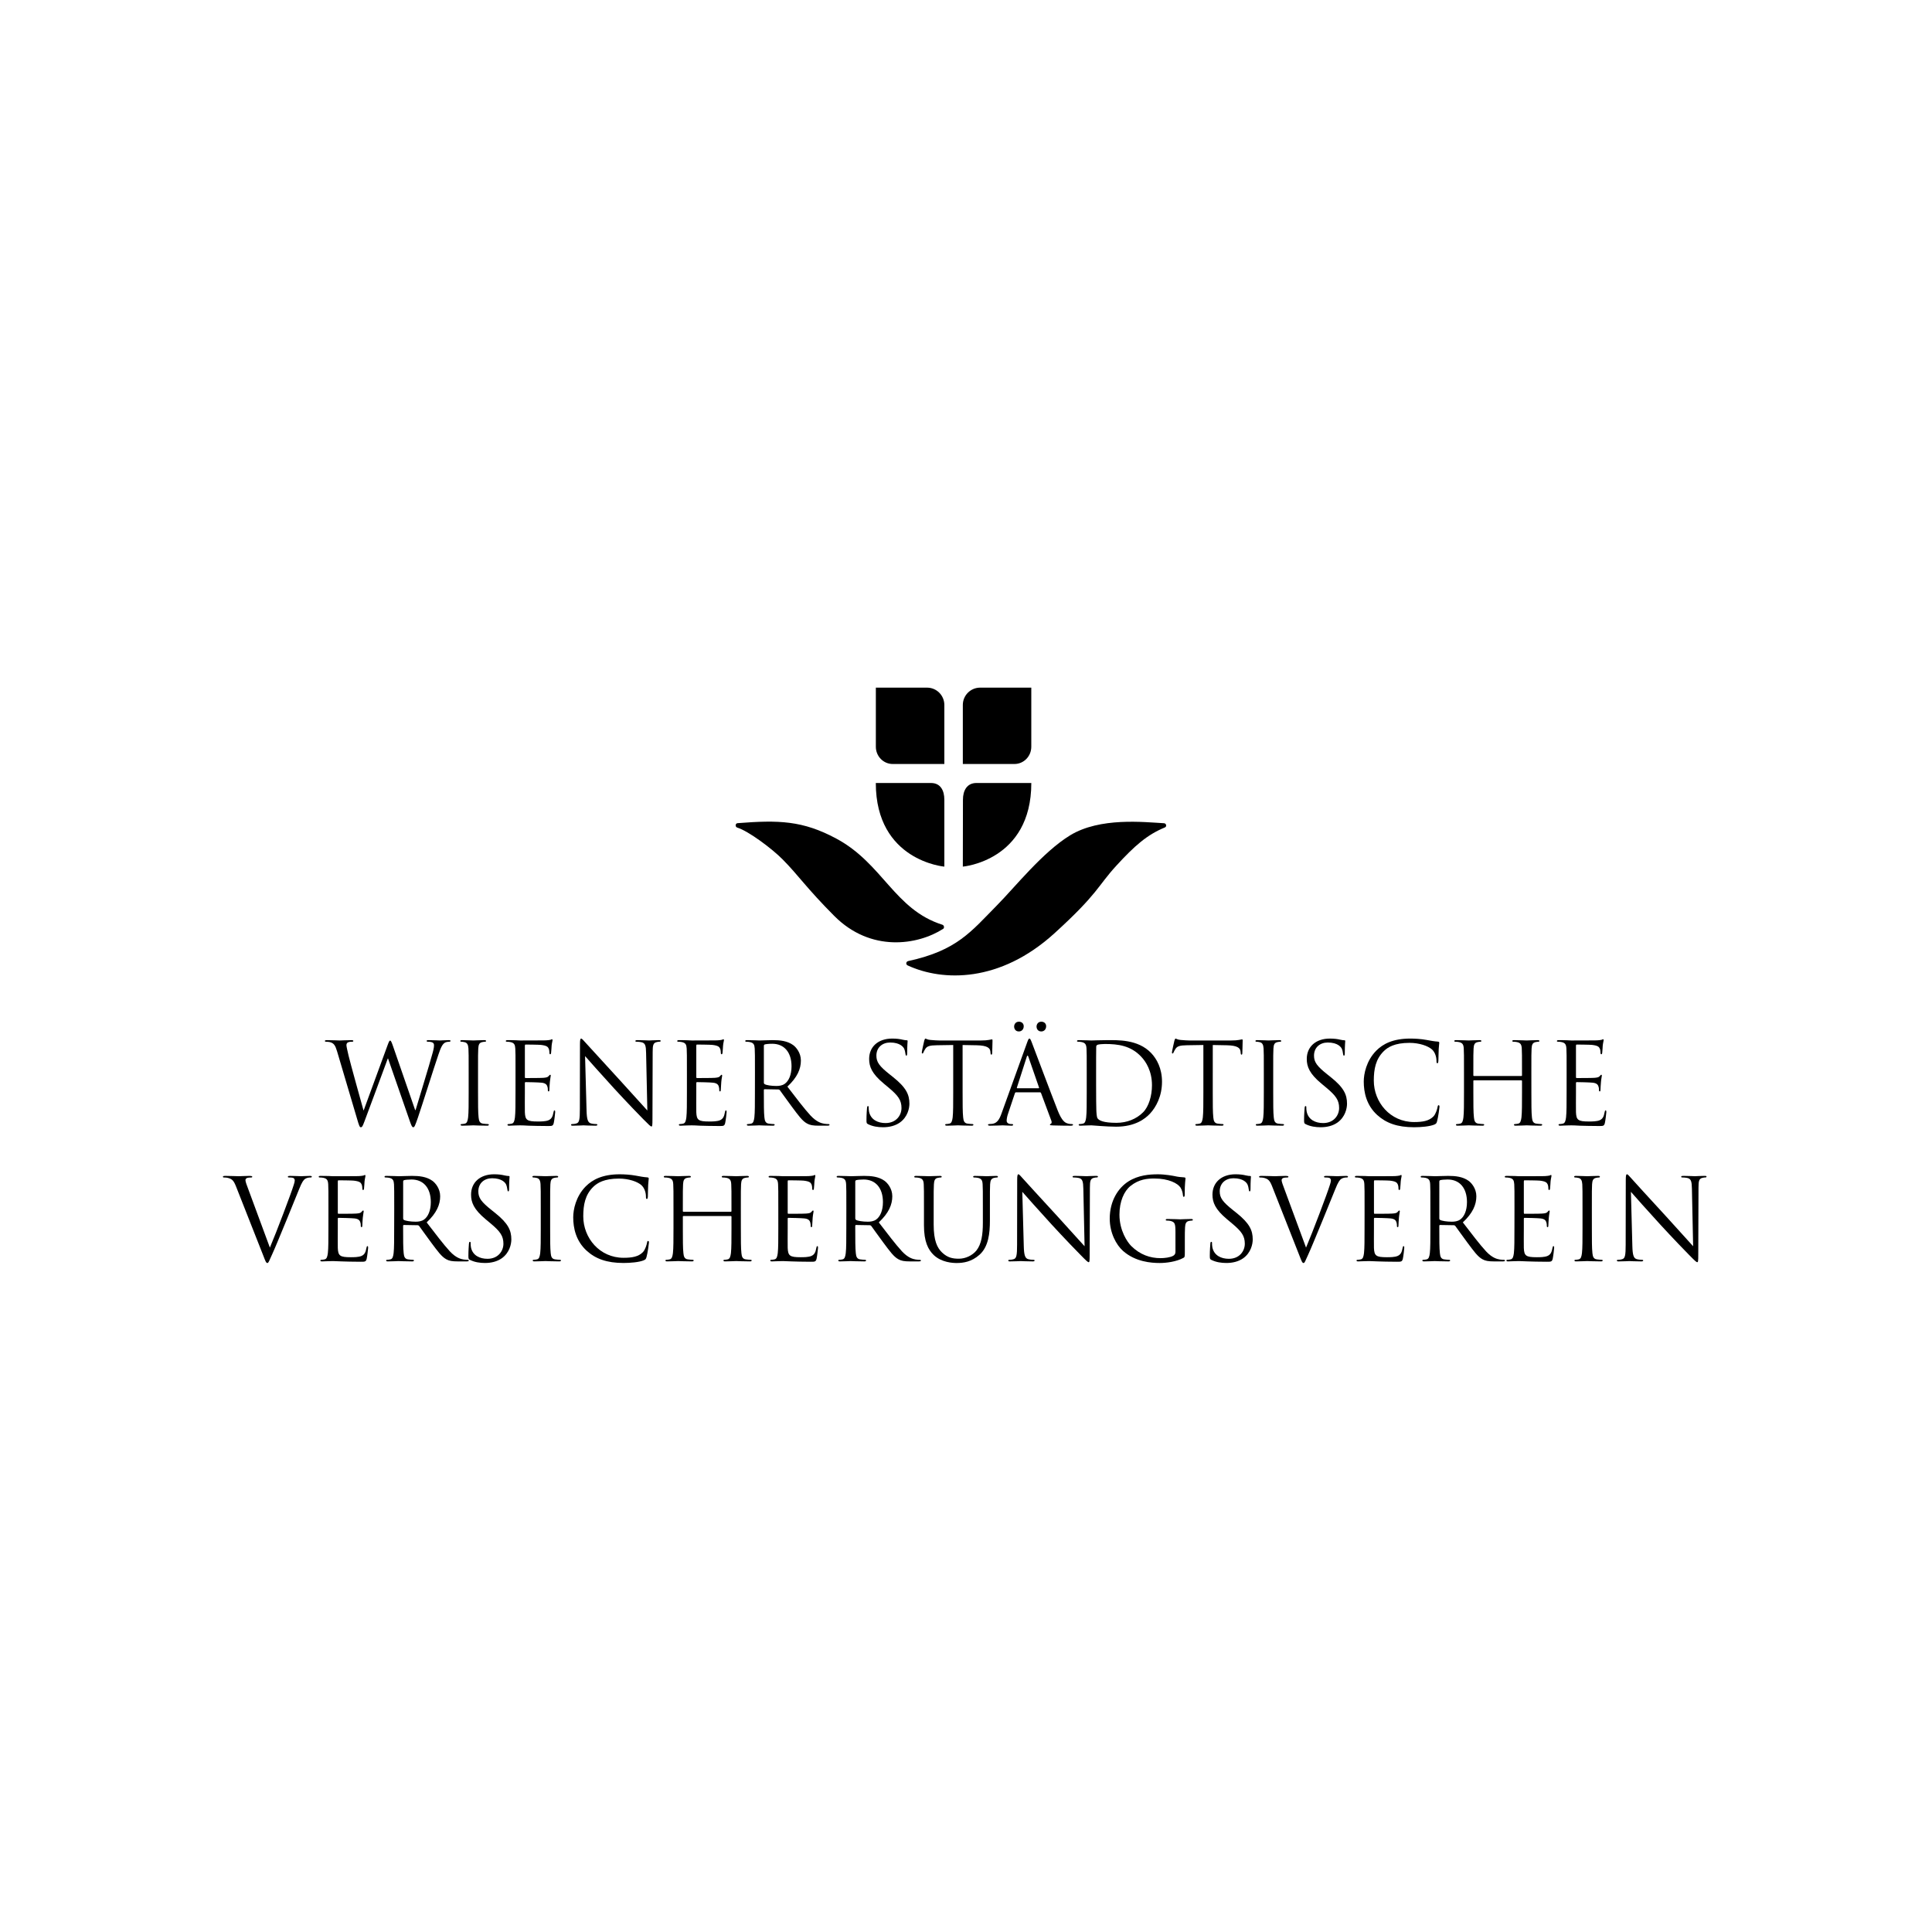 <svg height="234" viewBox="0 0 234 234" width="234" xmlns="http://www.w3.org/2000/svg"><g fill="#000" fill-rule="evenodd"><path d="m120.757 109.645c-3.16 3.2-4.844 5.475-10.763 6.759-.25.055-.335.401-.052.531 4.246 1.954 11.16 2.103 17.754-3.883 5.342-4.852 5.24-5.733 7.533-8.226 2.189-2.385 3.714-3.729 5.85-4.604.28-.113.175-.5-.095-.514-2.443-.136-7.753-.742-11.372 1.464-3.311 2.02-6.68 6.273-8.855 8.473"/><path d="m101.051 110.942c4.397 4.42 10.077 3.55 13.186 1.556.16-.102.124-.426-.098-.496-5.816-1.839-7.197-7.404-12.85-10.435-4.083-2.191-6.977-2.258-11.961-1.866-.275.021-.313.447-.037.534 1.361.419 4.202 2.541 5.505 3.86 1.925 1.943 2.839 3.416 6.254 6.848"/><path d="m114.377 85.369c-.01-1.147-.933-2.071-2.067-2.083l-6.229.001v7.158c0 1.153.914 2.088 2.038 2.088h6.258zm0 19.594v-8.101c0-1.124-.468-2.026-1.611-2.026h-6.69c0 9.436 8.302 10.128 8.302 10.128zm2.239 0s8.295-.692 8.295-10.128h-6.646c-1.141 0-1.635.903-1.635 2.026zm0-19.594c.006-1.147.934-2.071 2.066-2.083l6.226.001v7.158c0 1.153-.91 2.088-2.038 2.088h-6.254z"/><path d="m50.282 134.448h.055c.364-1.26 1.607-5.234 2.08-6.988.136-.507.148-.699.148-.877 0-.247-.148-.413-.769-.413-.068 0-.122-.041-.122-.095 0-.069.067-.096.229-.096.69 0 1.256.041 1.378.041.094 0 .676-.041 1.094-.041.122 0 .19.027.19.082 0 .068-.041.109-.123.109-.053 0-.311.014-.459.071-.404.15-.621.725-.878 1.48-.595 1.738-1.958 6.097-2.485 7.631-.352 1.014-.42 1.178-.568 1.178-.136 0-.217-.179-.406-.711l-2.648-7.619h-.027c-.487 1.314-2.337 6.328-2.823 7.608-.217.573-.284.723-.445.723-.137 0-.205-.149-.473-1.081l-2.407-8.124c-.215-.725-.392-.932-.743-1.07-.175-.069-.513-.084-.606-.084-.068 0-.123-.013-.123-.095 0-.069.081-.096.215-.096.705 0 1.445.041 1.595.041.12 0 .715-.041 1.391-.041.191 0 .243.041.243.096 0 .082-.067.095-.136.095-.108 0-.364 0-.526.084-.08.04-.174.149-.174.329 0 .177.12.658.256 1.26.202.878 1.606 5.904 1.809 6.632h.028l2.864-7.811c.203-.561.257-.631.337-.631.095 0 .176.181.338.645z"/><path d="m57.899 132.365c0 1.315 0 2.397.068 2.974.041.397.12.698.526.753.19.026.488.053.608.053.081 0 .108.045.108.085 0 .069-.067.112-.215.112-.744 0-1.596-.042-1.663-.042-.066 0-.918.042-1.322.042-.15 0-.217-.031-.217-.112 0-.04.024-.085.108-.085.123 0 .283-.027.404-.053.27-.055.34-.356.393-.753.067-.577.067-1.659.067-2.974v-2.412c0-2.137 0-2.521-.027-2.961-.027-.464-.164-.698-.459-.765-.15-.042-.325-.057-.42-.057-.053 0-.108-.027-.108-.08 0-.085.065-.112.217-.112.445 0 1.297.041 1.363.041.067 0 .919-.041 1.325-.041.15 0 .217.027.217.112 0 .053-.055.08-.109.08-.095 0-.176.014-.337.044-.365.068-.473.298-.501.778-.027.44-.027.824-.027 2.961z"/><path d="m62.439 129.953c0-2.137 0-2.521-.028-2.958-.027-.467-.136-.685-.581-.78-.109-.03-.338-.044-.46-.044-.055 0-.108-.027-.108-.08 0-.085.068-.112.215-.112.311 0 .676 0 .975.014l.551.027c.095 0 2.785 0 3.095-.014.257-.013.473-.04.581-.068.066-.013.12-.068.189-.068.039 0 .053.055.053.123 0 .098-.067.261-.108.644-.014.136-.039.739-.068.905-.011.068-.039.149-.095.149-.079 0-.106-.068-.106-.176 0-.098-.013-.33-.081-.495-.093-.219-.229-.383-.96-.465-.229-.027-1.702-.042-1.851-.042-.053 0-.08.042-.08.14v3.78c0 .095.013.138.08.138.176 0 1.838 0 2.149-.027.323-.028.515-.055.634-.193.096-.108.15-.177.204-.177.041 0 .067.026.067.109 0 .082-.067.316-.108.769-.027.273-.055.78-.055.876 0 .111 0 .261-.095.261-.067 0-.093-.055-.093-.122 0-.139 0-.276-.055-.455-.055-.19-.177-.424-.704-.478-.365-.044-1.702-.069-1.932-.069-.067 0-.094.041-.094.096v1.206c0 .465-.014 2.056 0 2.344.041.945.242 1.122 1.567 1.122.351 0 .946 0 1.295-.149.354-.152.513-.428.61-.987.025-.152.053-.207.12-.207.081 0 .081.111.081.207 0 .109-.108 1.041-.176 1.328-.094.357-.202.357-.728.357-1.015 0-1.758-.028-2.285-.039-.526-.031-.852-.042-1.053-.042-.027 0-.256 0-.54.012-.269 0-.579.031-.783.031-.148 0-.215-.031-.215-.112 0-.04.027-.085.106-.085.123 0 .286-.027.407-.053.271-.055.337-.356.392-.753.068-.577.068-1.659.068-2.974z"/><path d="m71.042 134.476c.027 1.122.162 1.479.527 1.589.256.068.554.081.674.081.068 0 .108.03.108.084 0 .082-.08.112-.243.112-.769 0-1.308-.042-1.431-.042-.122 0-.69.042-1.297.042-.136 0-.215-.015-.215-.112 0-.054.041-.084.108-.084.108 0 .35-.013.555-.081.337-.095.404-.491.404-1.74l.013-7.852c0-.536.041-.684.148-.684.109 0 .338.302.472.437.204.235 2.217 2.438 4.297 4.699 1.339 1.453 2.812 3.126 3.244 3.576l-.151-6.96c-.013-.89-.106-1.192-.526-1.3-.243-.057-.553-.072-.662-.072-.094 0-.108-.04-.108-.094 0-.084.108-.096.271-.096.606 0 1.255.041 1.403.041s.595-.041 1.15-.041c.148 0 .242.013.242.096 0 .054-.053.094-.148.094-.067 0-.162 0-.325.044-.446.095-.501.397-.501 1.218l-.025 8.032c0 .904-.028.972-.122.972-.108 0-.271-.152-.986-.877-.15-.138-2.095-2.152-3.526-3.714-1.568-1.711-3.094-3.439-3.528-3.932z"/><path d="m83.198 129.953c0-2.137 0-2.521-.027-2.958-.027-.467-.136-.685-.581-.78-.108-.03-.338-.044-.459-.044-.055 0-.109-.027-.109-.08 0-.085.068-.112.215-.112.312 0 .674 0 .974.014l.554.027c.094 0 2.784 0 3.094-.014.256-.013.474-.04.581-.068.067-.013.122-.068.189-.068.041 0 .053.055.053.123 0 .098-.068.261-.106.644-.014.136-.041.739-.068.905-.013.068-.041.149-.095.149-.079 0-.108-.068-.108-.176 0-.098-.014-.33-.081-.495-.094-.219-.229-.383-.958-.465-.229-.027-1.702-.042-1.852-.042-.053 0-.08.042-.08.14v3.78c0 .095.014.138.08.138.177 0 1.838 0 2.149-.027.325-.028.515-.055.635-.193.094-.108.147-.177.202-.177.042 0 .068.026.068.109 0 .082-.068.316-.108.769-.025.273-.055.78-.055.876 0 .111 0 .261-.094.261-.068 0-.095-.055-.095-.122 0-.139 0-.276-.053-.455-.055-.19-.176-.424-.705-.478-.363-.044-1.701-.069-1.931-.069-.067 0-.094.041-.094.096v1.206c0 .465-.014 2.056 0 2.344.041.945.243 1.122 1.567 1.122.351 0 .946 0 1.297-.149.352-.152.513-.428.608-.987.025-.152.053-.207.12-.207.082 0 .082.111.082.207 0 .109-.109 1.041-.177 1.328-.093.357-.202.357-.73.357-1.012 0-1.754-.028-2.282-.039-.527-.031-.852-.042-1.053-.042-.027 0-.257 0-.541.012-.269 0-.581.031-.783.031-.148 0-.217-.031-.217-.112 0-.04.028-.085.109-.085.122 0 .284-.027.406-.053.271-.055.338-.356.392-.753.067-.577.067-1.659.067-2.974z"/><path d="m92.518 131.145c0 .071.027.125.095.165.202.126.825.221 1.417.221.325 0 .704-.04 1.014-.261.473-.329.825-1.07.825-2.111 0-1.714-.894-2.74-2.337-2.74-.407 0-.772.042-.905.082-.068.027-.109.082-.109.165zm-1.08-1.192c0-2.137 0-2.521-.028-2.96-.028-.465-.133-.684-.581-.779-.108-.028-.337-.044-.459-.044-.053 0-.108-.027-.108-.08 0-.085.066-.112.217-.112.606 0 1.458.042 1.526.042.148 0 1.174-.042 1.593-.042.852 0 1.757.082 2.473.604.337.247.93.917.93 1.863 0 1.013-.417 2.029-1.634 3.164 1.107 1.441 2.028 2.66 2.809 3.509.731.78 1.312.931 1.65.986.256.041.445.041.526.041.067 0 .12.044.12.084 0 .082-.08.112-.325.112h-.958c-.757 0-1.094-.073-1.445-.264-.581-.314-1.052-.987-1.823-2.013-.568-.753-1.203-1.67-1.473-2.028-.056-.057-.096-.082-.176-.082l-1.662-.028c-.068 0-.095.041-.095.111v.328c0 1.317 0 2.397.068 2.975.041.396.122.698.527.753.188.024.485.053.608.053.08 0 .106.044.106.084 0 .069-.068.112-.215.112-.744 0-1.595-.042-1.662-.042-.014 0-.866.042-1.27.042-.147 0-.217-.03-.217-.112 0-.04.028-.084.109-.084.122 0 .283-.028.406-.053.27-.055.337-.357.392-.753.067-.579.067-1.659.067-2.975z"/><path d="m105.148 136.162c-.189-.096-.203-.152-.203-.522 0-.684.053-1.232.068-1.452.013-.149.039-.22.106-.22.081 0 .095.042.095.15 0 .123 0 .314.041.507.203 1.014 1.094 1.398 1.999 1.398 1.297 0 1.933-.945 1.933-1.822 0-.946-.393-1.495-1.554-2.467l-.608-.507c-1.431-1.192-1.756-2.042-1.756-2.971 0-1.467 1.08-2.466 2.795-2.466.527 0 .919.053 1.257.135.256.054.365.068.472.068.109 0 .136.027.136.098 0 .067-.053.519-.053 1.452 0 .219-.028.314-.096.314-.079 0-.093-.068-.106-.179-.013-.163-.095-.534-.175-.685-.082-.15-.447-.725-1.69-.725-.933 0-1.662.59-1.662 1.589 0 .782.351 1.275 1.648 2.301l.379.302c1.593 1.274 1.972 2.125 1.972 3.221 0 .562-.217 1.603-1.148 2.274-.581.411-1.311.575-2.04.575-.635 0-1.256-.095-1.81-.368"/><path d="m116.589 132.365c0 1.315 0 2.397.068 2.974.039.397.122.698.526.753.189.026.487.053.608.053.08 0 .106.045.106.085 0 .069-.067.112-.215.112-.744 0-1.595-.042-1.661-.042-.068 0-.919.042-1.325.042-.148 0-.217-.031-.217-.112 0-.04.027-.085.109-.085.122 0 .283-.027.404-.053.27-.055.338-.356.393-.753.066-.577.066-1.659.066-2.974v-5.797l-1.999.031c-.837.012-1.162.108-1.378.435-.147.235-.188.33-.229.428-.039.107-.081.136-.134.136-.041 0-.067-.042-.067-.123 0-.138.27-1.317.297-1.428.027-.08.08-.256.134-.256.095 0 .231.135.596.163.392.04.905.067 1.066.067h5.068c.432 0 .74-.027.96-.067.2-.028.323-.069.379-.069.066 0 .066.082.066.162 0 .415-.042 1.36-.042 1.509 0 .123-.042.179-.095.179-.068 0-.093-.042-.108-.234l-.013-.148c-.039-.414-.364-.728-1.661-.753l-1.704-.031z"/><path d="m125.544 124.336c0-.246.162-.59.582-.59.325 0 .581.207.581.548 0 .357-.229.633-.593.633-.407 0-.569-.329-.569-.59zm.245 7.469c.067 0 .067-.041.052-.098l-1.282-3.7c-.067-.206-.136-.206-.203 0l-1.186 3.7c-.029.069 0 .098.038.098zm-2.959-7.469c0-.246.16-.59.579-.59.323 0 .582.207.582.548 0 .357-.229.633-.593.633-.408 0-.568-.329-.568-.59zm1.553 1.986c.161-.453.215-.532.295-.532.082 0 .138.068.299.492.202.519 2.325 6.179 3.147 8.261.487 1.221.878 1.44 1.162 1.522.2.068.404.081.54.081.081 0 .136.015.136.084 0 .081-.12.112-.271.112-.204 0-1.189 0-2.119-.031-.259-.012-.406-.012-.406-.095 0-.054.038-.082.095-.098.08-.024.161-.149.08-.369l-1.257-3.37c-.028-.055-.055-.081-.122-.081h-2.904c-.068 0-.109.041-.133.108l-.813 2.426c-.122.343-.188.671-.188.917 0 .274.281.397.512.397h.133c.096 0 .138.03.138.084 0 .081-.081.112-.203.112-.323 0-.905-.042-1.055-.042-.148 0-.892.042-1.525.042-.179 0-.257-.031-.257-.112 0-.054.052-.084.12-.084.095 0 .285-.013.393-.028.621-.08.892-.603 1.133-1.286z"/><path d="m132.758 131.435c0 1.452.013 2.713.027 2.974.011.341.039.888.147 1.04.176.261.704.546 2.297.546 1.257 0 2.419-.464 3.216-1.272.701-.699 1.08-2.017 1.08-3.276 0-1.74-.744-2.866-1.297-3.453-1.269-1.356-2.81-1.548-4.419-1.548-.269 0-.768.041-.877.096-.122.055-.161.122-.161.271-.013.468-.013 1.864-.013 2.921zm-1.136-1.481c0-2.137 0-2.521-.027-2.961-.027-.464-.137-.683-.583-.779-.106-.028-.338-.044-.458-.044-.055 0-.108-.026-.108-.078 0-.086.067-.112.215-.112.61 0 1.46.041 1.526.041.165 0 1.013-.041 1.824-.041 1.339 0 3.81-.122 5.418 1.563.673.712 1.311 1.848 1.311 3.478 0 1.727-.705 3.059-1.46 3.866-.579.616-1.796 1.575-4.094 1.575-.578 0-1.294-.04-1.875-.081-.593-.04-1.055-.082-1.123-.082-.027 0-.255 0-.539.015-.271 0-.583.027-.783.027-.151 0-.218-.027-.218-.112 0-.04.025-.084.112-.084.119 0 .281-.027.402-.053.27-.055.341-.356.393-.753.067-.577.067-1.659.067-2.974z"/><path d="m146.887 132.365c0 1.315 0 2.397.068 2.974.039.397.12.698.527.753.188.026.485.053.606.053.081 0 .106.045.106.085 0 .069-.066.112-.215.112-.743 0-1.592-.042-1.658-.042-.072 0-.922.042-1.327.042-.148 0-.215-.031-.215-.112 0-.04.027-.085.108-.085.123 0 .284-.027.407-.053.27-.055.336-.356.39-.753.066-.577.066-1.659.066-2.974v-5.797l-1.998.031c-.838.012-1.162.108-1.378.435-.148.235-.189.33-.229.428-.042.107-.082.136-.134.136-.042 0-.068-.042-.068-.123 0-.138.27-1.317.298-1.428.027-.08.08-.256.134-.256.095 0 .231.135.595.163.394.04.906.067 1.067.067h5.067c.432 0 .74-.027.96-.067.203-.028.325-.069.379-.069.066 0 .066.082.066.162 0 .415-.042 1.36-.042 1.509 0 .123-.039.179-.091.179-.071 0-.096-.042-.109-.234l-.013-.148c-.044-.414-.368-.728-1.663-.753l-1.702-.031z"/><path d="m154.209 132.365c0 1.315 0 2.397.067 2.974.041.397.12.698.526.753.188.026.488.053.607.053.082 0 .109.045.109.085 0 .069-.068.112-.217.112-.744 0-1.595-.042-1.662-.042s-.919.042-1.323.042c-.15 0-.217-.031-.217-.112 0-.04.028-.085.109-.085.12 0 .283-.027.407-.053.269-.055.336-.356.39-.753.067-.577.067-1.659.067-2.974v-2.412c0-2.137 0-2.521-.028-2.961-.027-.464-.161-.698-.458-.765-.151-.042-.326-.057-.421-.057-.052 0-.106-.027-.106-.08 0-.085.067-.112.217-.112.444 0 1.295.041 1.363.041s.918-.041 1.323-.041c.15 0 .217.027.217.112 0 .053-.052.08-.106.08-.095 0-.176.014-.338.044-.365.068-.473.298-.499.778-.027.44-.027.824-.027 2.961z"/><path d="m158.15 136.162c-.188-.096-.203-.152-.203-.522 0-.684.056-1.232.07-1.452.011-.149.039-.22.106-.22.082 0 .095.042.095.15 0 .123 0 .314.041.507.204 1.014 1.096 1.398 1.998 1.398 1.298 0 1.934-.945 1.934-1.822 0-.946-.392-1.495-1.555-2.467l-.61-.507c-1.427-1.192-1.753-2.042-1.753-2.971 0-1.467 1.083-2.466 2.796-2.466.527 0 .918.053 1.257.135.257.054.365.068.47.068.109 0 .136.027.136.098 0 .067-.053.519-.053 1.452 0 .219-.028.314-.095.314-.08 0-.093-.068-.109-.179-.011-.163-.091-.534-.172-.685-.084-.15-.449-.725-1.691-.725-.932 0-1.662.59-1.662 1.589 0 .782.352 1.275 1.647 2.301l.379.302c1.595 1.274 1.972 2.125 1.972 3.221 0 .562-.215 1.603-1.148 2.274-.581.411-1.309.575-2.038.575-.633 0-1.256-.095-1.811-.368"/><path d="m166.809 135.051c-1.311-1.192-1.634-2.753-1.634-4.055 0-.919.311-2.521 1.511-3.739.813-.825 2.043-1.467 4.12-1.467.543 0 1.301.04 1.961.163.512.093.946.177 1.377.204.151.013.176.069.176.152 0 .108-.039.276-.067.769-.024.449-.024 1.205-.039 1.409-.013.204-.039.288-.124.288-.094 0-.106-.096-.106-.288 0-.535-.215-1.095-.564-1.396-.475-.413-1.515-.782-2.706-.782-1.795 0-2.633.532-3.107 1-.985.959-1.214 2.177-1.214 3.576 0 2.616 1.985 5.014 4.879 5.014 1.009 0 1.809-.123 2.349-.684.285-.3.458-.905.498-1.152.027-.149.057-.204.136-.204.067 0 .094.096.094.204 0 .098-.161 1.288-.297 1.756-.08.258-.106.285-.349.396-.543.22-1.571.314-2.431.314-2.031 0-3.393-.507-4.461-1.479"/><path d="m185.478 132.365c0 1.315 0 2.397.067 2.974.042.397.12.698.527.753.188.026.485.053.606.053.085 0 .109.045.109.085 0 .069-.067.112-.215.112-.745 0-1.595-.042-1.663-.042-.067 0-.916.042-1.32.042-.153 0-.221-.031-.221-.112 0-.04.027-.085.112-.085.122 0 .281-.027.403-.053.27-.055.337-.356.394-.753.066-.577.066-1.659.066-2.974v-1.439c0-.054-.042-.082-.084-.082h-5.725c-.042 0-.084.013-.084.082v1.439c0 1.315 0 2.397.07 2.974.042.397.118.698.527.753.188.026.485.053.606.053.082 0 .109.045.109.085 0 .069-.068.112-.215.112-.745 0-1.596-.042-1.661-.042-.07 0-.922.042-1.325.042-.148 0-.218-.031-.218-.112 0-.04.029-.085.109-.085.122 0 .283-.027.403-.053.273-.055.34-.356.394-.753.067-.577.067-1.659.067-2.974v-2.412c0-2.137 0-2.521-.028-2.961-.027-.464-.133-.683-.582-.778-.106-.03-.335-.044-.458-.044-.052 0-.106-.027-.106-.08 0-.085.065-.112.213-.112.608 0 1.46.041 1.53.041.065 0 .915-.041 1.322-.041.151 0 .213.027.213.112 0 .053-.049.08-.106.08-.095 0-.174.014-.335.044-.364.068-.475.298-.502.778-.028.44-.028.824-.028 2.961v.289c0 .067.042.08.084.08h5.725c.042 0 .084-.013.084-.08v-.289c0-2.137 0-2.521-.027-2.961-.029-.464-.136-.683-.582-.778-.106-.03-.34-.044-.46-.044-.052 0-.106-.027-.106-.08 0-.085.066-.112.215-.112.608 0 1.458.041 1.525.041.068 0 .918-.041 1.325-.041.148 0 .218.027.218.112 0 .053-.055.08-.109.08-.095 0-.176.014-.337.044-.366.068-.473.298-.501.778-.027.44-.027.824-.027 2.961z"/><path d="m189.746 129.953c0-2.137 0-2.521-.027-2.958-.028-.467-.137-.685-.582-.78-.109-.03-.337-.044-.461-.044-.055 0-.106-.027-.106-.08 0-.085.067-.112.213-.112.314 0 .678 0 .976.014l.551.027c.095 0 2.786 0 3.095-.014.26-.013.473-.04.582-.068.066-.013.12-.068.188-.068.042 0 .055.055.055.123 0 .098-.067.261-.109.644-.013.136-.039.739-.067.905-.011.068-.042.149-.096.149-.079 0-.106-.068-.106-.176 0-.098-.011-.33-.079-.495-.096-.219-.231-.383-.958-.465-.231-.027-1.706-.042-1.852-.042-.057 0-.084.042-.084.14v3.78c0 .095.014.138.084.138.174 0 1.834 0 2.146-.027.325-.028.513-.055.636-.193.095-.108.147-.177.202-.177.042 0 .066.026.066.109 0 .082-.066.316-.106.769-.027.273-.055.78-.055.876 0 .111 0 .261-.094.261-.067 0-.091-.055-.091-.122 0-.139 0-.276-.057-.455-.055-.19-.176-.424-.704-.478-.364-.044-1.704-.069-1.931-.069-.07 0-.096.041-.096.096v1.206c0 .465-.013 2.056 0 2.344.042.945.245 1.122 1.569 1.122.349 0 .946 0 1.297-.149.352-.152.513-.428.607-.987.027-.152.052-.207.119-.207.086 0 .086.111.086.207 0 .109-.112 1.041-.179 1.328-.094.357-.203.357-.73.357-1.013 0-1.756-.028-2.283-.039-.525-.031-.852-.042-1.055-.042-.027 0-.255 0-.539.012-.27 0-.579.031-.783.031-.151 0-.218-.031-.218-.112 0-.04.03-.085.109-.085.124 0 .285-.027.404-.053.275-.055.341-.356.395-.753.067-.577.067-1.659.067-2.974z"/><path d="m32.688 151.108c.783-1.837 2.594-6.618 2.891-7.605.067-.206.12-.397.12-.519 0-.111-.041-.247-.175-.316-.162-.054-.365-.054-.513-.054-.08 0-.147-.014-.147-.085 0-.081.079-.108.295-.108.54 0 1.162.04 1.325.04.082 0 .663-.04 1.055-.04.147 0 .228.027.228.095 0 .071-.055.098-.161.098-.094 0-.393 0-.649.165-.176.121-.379.355-.744 1.287-.147.383-.824 2.03-1.512 3.714-.824 1.999-1.432 3.478-1.743 4.152-.378.82-.432 1.04-.567 1.04-.162 0-.231-.192-.485-.851l-3.311-8.398c-.298-.768-.499-.917-.974-1.054-.202-.054-.432-.054-.512-.054-.082 0-.109-.042-.109-.098 0-.084.134-.095.351-.095.648 0 1.418.04 1.581.04.136 0 .744-.04 1.256-.04.245 0 .365.027.365.095 0 .071-.041.098-.134.098-.148 0-.393.013-.513.067-.15.069-.176.179-.176.274 0 .179.164.604.365 1.139z"/><path d="m39.78 146.395c0-2.138 0-2.523-.028-2.961-.028-.467-.136-.684-.581-.779-.109-.028-.34-.041-.46-.041-.053 0-.108-.027-.108-.085 0-.081.067-.108.215-.108.311 0 .676 0 .975.012l.551.028c.095 0 2.784 0 3.095-.013.257-.015.473-.042.581-.068.067-.013.12-.069.189-.069.039 0 .053.057.053.122 0 .096-.067.262-.108.647-.014.135-.041.738-.067.901-.013.071-.041.153-.096.153-.079 0-.106-.068-.106-.179 0-.096-.014-.328-.082-.492-.093-.22-.228-.383-.957-.467-.231-.028-1.702-.041-1.852-.041-.053 0-.08.041-.08.138v3.781c0 .096.013.136.08.136.176 0 1.837 0 2.149-.026.325-.027.515-.054.634-.19.095-.111.15-.18.204-.18.041 0 .067.027.067.111 0 .081-.067.315-.108.765-.027.275-.055.783-.055.878 0 .108 0 .26-.095.26-.067 0-.093-.054-.093-.121 0-.139 0-.276-.055-.453-.055-.193-.176-.426-.704-.48-.365-.04-1.702-.071-1.932-.071-.067 0-.094.044-.094.096v1.205c0 .467-.014 2.057 0 2.344.041.946.242 1.124 1.567 1.124.35 0 .946 0 1.295-.152.352-.148.515-.423.61-.984.027-.153.055-.207.12-.207.081 0 .081.109.081.207 0 .108-.109 1.039-.175 1.328-.094.357-.203.357-.73.357-1.014 0-1.756-.027-2.283-.042-.527-.028-.853-.04-1.055-.04-.027 0-.256 0-.539.012-.269 0-.581.028-.785.028-.15 0-.217-.028-.217-.109 0-.041.027-.082.109-.082.122 0 .284-.027.406-.055.27-.055.337-.357.392-.753.068-.575.068-1.659.068-2.975z"/><path d="m48.829 147.586c0 .069.027.125.094.166.204.121.825.217 1.42.217.323 0 .702-.04 1.014-.258.472-.33.823-1.07.823-2.111 0-1.714-.891-2.741-2.336-2.741-.407 0-.772.04-.906.082-.067.026-.108.082-.108.166zm-1.081-1.192c0-2.138 0-2.523-.027-2.96-.028-.468-.134-.685-.581-.78-.108-.027-.338-.041-.458-.041-.055 0-.109-.027-.109-.085 0-.081.066-.108.215-.108.608 0 1.459.041 1.527.041.147 0 1.174-.041 1.592-.041.852 0 1.757.084 2.473.603.338.247.933.918.933 1.862 0 1.014-.421 2.03-1.635 3.168 1.108 1.436 2.027 2.658 2.81 3.509.729.78 1.311.928 1.648.984.256.044.445.044.527.044.066 0 .12.04.12.081 0 .082-.08.109-.325.109h-.958c-.757 0-1.095-.068-1.445-.261-.581-.314-1.055-.987-1.824-2.013-.568-.753-1.203-1.673-1.473-2.03-.056-.051-.095-.08-.176-.08l-1.662-.028c-.067 0-.094.042-.094.108v.329c0 1.318 0 2.4.068 2.976.039.395.12.698.527.753.189.027.484.055.606.055.082 0 .109.04.109.081 0 .069-.068.109-.217.109-.743 0-1.593-.04-1.662-.04-.013 0-.863.04-1.269.04-.148 0-.217-.027-.217-.109 0-.041.027-.081.109-.081.122 0 .283-.028.403-.055.273-.055.34-.359.393-.753.067-.576.067-1.659.067-2.976z"/><path d="m56.934 152.603c-.189-.096-.203-.15-.203-.521 0-.685.055-1.233.067-1.454.013-.15.041-.219.109-.219.081 0 .094.041.094.15 0 .123 0 .314.039.51.204 1.012 1.095 1.395 2 1.395 1.298 0 1.933-.949 1.933-1.823 0-.946-.393-1.495-1.554-2.466l-.608-.507c-1.431-1.194-1.757-2.042-1.757-2.975 0-1.467 1.081-2.466 2.798-2.466.527 0 .918.055 1.256.139.257.054.365.066.473.066.109 0 .136.028.136.096 0 .071-.055.522-.055 1.452 0 .221-.028.316-.095.316-.081 0-.094-.068-.108-.177-.013-.166-.094-.534-.176-.685-.08-.149-.445-.726-1.687-.726-.934 0-1.662.59-1.662 1.589 0 .783.35 1.275 1.648 2.303l.379.302c1.593 1.274 1.971 2.124 1.971 3.219 0 .562-.215 1.603-1.15 2.274-.579.411-1.308.576-2.037.576-.636 0-1.257-.096-1.811-.369"/><path d="m66.633 148.804c0 1.317 0 2.4.067 2.975.039.396.122.698.527.753.188.028.487.055.607.055.081 0 .108.041.108.082 0 .069-.067.109-.217.109-.743 0-1.593-.04-1.661-.04-.068 0-.919.04-1.323.04-.148 0-.218-.028-.218-.109 0-.041.028-.082.109-.082.122 0 .284-.027.406-.055.27-.055.338-.357.392-.753.067-.575.067-1.659.067-2.975v-2.409c0-2.138 0-2.523-.028-2.961-.025-.467-.161-.697-.459-.766-.147-.041-.325-.054-.417-.054-.055 0-.109-.027-.109-.085 0-.081.067-.108.217-.108.445 0 1.295.04 1.364.04.067 0 .918-.04 1.323-.04.15 0 .218.027.218.108 0 .058-.055.085-.109.085-.096 0-.176.013-.338.041-.365.069-.473.3-.499.779-.027.438-.027.823-.027 2.961z"/><path d="m71.062 151.491c-1.311-1.191-1.635-2.755-1.635-4.055 0-.919.311-2.523 1.514-3.741.811-.822 2.041-1.467 4.12-1.467.541 0 1.298.042 1.958.166.513.095.948.179 1.379.206.148.014.176.068.176.15 0 .109-.041.274-.068.769-.027.45-.027 1.203-.038 1.41-.016.206-.042.287-.123.287-.096 0-.109-.095-.109-.287 0-.535-.217-1.099-.567-1.398-.473-.413-1.512-.782-2.703-.782-1.796 0-2.634.535-3.108 1-.985.959-1.214 2.179-1.214 3.576 0 2.618 1.985 5.017 4.876 5.017 1.013 0 1.81-.125 2.35-.687.285-.301.459-.905.501-1.152.027-.15.055-.203.134-.203.068 0 .095.093.095.203 0 .098-.161 1.288-.297 1.756-.082.258-.109.285-.351.395-.54.22-1.568.316-2.433.316-2.026 0-3.391-.507-4.458-1.48"/><path d="m89.732 148.804c0 1.317 0 2.4.067 2.975.039.396.12.698.525.753.191.028.488.055.61.055.081 0 .106.041.106.082 0 .069-.066.109-.215.109-.744 0-1.593-.04-1.661-.04-.07 0-.919.04-1.326.04-.147 0-.215-.028-.215-.109 0-.041.027-.082.11-.082.119 0 .283-.027.403-.055.27-.055.338-.357.393-.753.067-.575.067-1.659.067-2.975v-1.439c0-.053-.041-.081-.081-.081h-5.728c-.041 0-.081.013-.081.081v1.439c0 1.317 0 2.4.068 2.975.039.396.122.698.526.753.189.028.487.055.607.055.081 0 .109.041.109.082 0 .069-.067.109-.217.109-.743 0-1.593-.04-1.661-.04s-.919.04-1.325.04c-.147 0-.215-.028-.215-.109 0-.041.027-.082.108-.082.123 0 .284-.027.406-.055.27-.055.337-.357.392-.753.068-.575.068-1.659.068-2.975v-2.409c0-2.138 0-2.523-.028-2.961-.027-.467-.134-.684-.582-.779-.108-.028-.337-.041-.459-.041-.055 0-.106-.027-.106-.085 0-.081.066-.108.215-.108.607 0 1.459.04 1.526.04s.918-.04 1.323-.04c.15 0 .217.027.217.108 0 .058-.053.085-.108.085-.096 0-.176.013-.338.041-.365.069-.473.3-.499.779-.028.438-.028.823-.028 2.961v.288c0 .067.041.082.081.082h5.728c.041 0 .081-.015.081-.082v-.288c0-2.138 0-2.523-.027-2.961-.025-.467-.136-.684-.582-.779-.108-.028-.338-.041-.459-.041-.055 0-.108-.027-.108-.085 0-.081.067-.108.217-.108.607 0 1.456.04 1.526.04.067 0 .916-.04 1.325-.04.147 0 .215.027.215.108 0 .058-.055.085-.109.085-.094 0-.175.013-.337.041-.365.069-.473.3-.499.779-.027.438-.027.823-.027 2.961z"/><path d="m94.267 146.395c0-2.138 0-2.523-.027-2.961-.025-.467-.136-.684-.581-.779-.108-.028-.338-.041-.46-.041-.053 0-.108-.027-.108-.085 0-.081.068-.108.215-.108.312 0 .677 0 .974.012l.554.028c.095 0 2.784 0 3.094-.013.256-.015.473-.042.581-.068.067-.013.122-.069.189-.069.041 0 .055.057.055.122 0 .096-.068.262-.108.647-.014.135-.041.738-.068.901-.013.071-.041.153-.096.153-.079 0-.106-.068-.106-.179 0-.096-.014-.328-.081-.492-.094-.22-.229-.383-.958-.467-.231-.028-1.702-.041-1.852-.041-.053 0-.08.041-.08.138v3.781c0 .096.014.136.08.136.177 0 1.838 0 2.149-.026.323-.027.515-.054.635-.19.094-.111.148-.18.202-.18.042 0 .068.027.068.111 0 .081-.068.315-.109.765-.025.275-.053.783-.053.878 0 .108 0 .26-.094.26-.068 0-.095-.054-.095-.121 0-.139 0-.276-.053-.453-.055-.193-.177-.426-.704-.48-.364-.04-1.702-.071-1.932-.071-.067 0-.094.044-.094.096v1.205c0 .467-.013 2.057 0 2.344.042.946.243 1.124 1.565 1.124.352 0 .947 0 1.298-.152.352-.148.513-.423.608-.984.027-.153.053-.207.12-.207.082 0 .082.109.082.207 0 .108-.11 1.039-.176 1.328-.095.357-.203.357-.729.357-1.014 0-1.757-.027-2.284-.042-.527-.028-.852-.04-1.053-.04-.027 0-.256 0-.541.012-.269 0-.581.028-.785.028-.147 0-.215-.028-.215-.109 0-.041.028-.082.109-.082.122 0 .284-.027.406-.055.271-.055.338-.357.392-.753.067-.575.067-1.659.067-2.975z"/><path d="m103.589 147.586c0 .069.027.125.093.166.203.121.826.217 1.42.217.325 0 .704-.04 1.013-.258.473-.33.825-1.07.825-2.111 0-1.714-.892-2.741-2.339-2.741-.404 0-.768.04-.904.082-.068.026-.108.082-.108.166zm-1.081-1.192c0-2.138 0-2.523-.027-2.96-.028-.468-.136-.685-.582-.78-.106-.027-.337-.041-.459-.041-.055 0-.106-.027-.106-.085 0-.081.065-.108.215-.108.606 0 1.458.041 1.526.041.148 0 1.175-.041 1.593-.041.852 0 1.756.084 2.473.603.337.247.932.918.932 1.862 0 1.014-.42 2.03-1.635 3.168 1.108 1.436 2.027 2.658 2.81 3.509.73.78 1.311.928 1.649.984.257.044.445.044.526.044.067 0 .12.04.12.081 0 .082-.08.109-.323.109h-.96c-.755 0-1.094-.068-1.445-.261-.581-.314-1.053-.987-1.823-2.013-.569-.753-1.203-1.673-1.473-2.03-.055-.051-.095-.08-.176-.08l-1.663-.028c-.066 0-.093.042-.093.108v.329c0 1.318 0 2.4.067 2.976.041.395.122.698.527.753.188.027.485.055.607.055.081 0 .108.04.108.081 0 .069-.068.109-.215.109-.744 0-1.595-.04-1.662-.04-.014 0-.866.04-1.27.04-.147 0-.217-.027-.217-.109 0-.041.028-.081.109-.081.122 0 .283-.028.406-.055.27-.055.337-.359.39-.753.068-.576.068-1.659.068-2.976z"/><path d="m111.909 146.395c0-2.138 0-2.523-.027-2.961-.028-.467-.137-.684-.582-.779-.106-.028-.336-.041-.459-.041-.056 0-.108-.027-.108-.085 0-.081.066-.108.217-.108.607 0 1.431.04 1.553.04s.933-.04 1.336-.04c.15 0 .217.027.217.108 0 .058-.055.085-.109.085-.094 0-.174.013-.336.041-.365.053-.473.3-.499.779-.028.438-.028.823-.028 2.961v1.917c0 1.974.432 2.825 1.014 3.385.662.63 1.27.755 2.04.755.823 0 1.634-.401 2.119-.987.622-.782.785-1.947.785-3.358v-1.711c0-2.138 0-2.523-.029-2.961-.027-.467-.133-.684-.579-.779-.106-.028-.337-.041-.458-.041-.055 0-.109-.027-.109-.085 0-.081.067-.108.217-.108.608 0 1.351.04 1.43.04.096 0 .731-.04 1.137-.04.15 0 .214.027.214.108 0 .058-.052.085-.109.085-.094 0-.174.013-.336.041-.363.082-.47.3-.501.779-.024.438-.024.823-.024 2.961v1.466c0 1.479-.164 3.123-1.244 4.098-.975.877-1.988 1.013-2.784 1.013-.459 0-1.823-.057-2.784-.973-.662-.644-1.175-1.605-1.175-3.603z"/><path d="m123.998 150.916c.027 1.122.162 1.479.527 1.589.256.071.551.084.676.084.068 0 .108.026.108.081 0 .082-.08.109-.245.109-.771 0-1.308-.04-1.429-.04-.123 0-.691.04-1.301.04-.134 0-.214-.013-.214-.109 0-.055.042-.081.108-.081.106 0 .35-.013.555-.084.335-.095.404-.494.404-1.74l.013-7.852c0-.535.039-.687.147-.687.109 0 .34.302.473.44.204.233 2.218 2.439 4.298 4.698 1.337 1.454 2.81 3.127 3.244 3.579l-.15-6.965c-.016-.888-.11-1.189-.529-1.299-.243-.054-.551-.068-.659-.068-.096 0-.112-.041-.112-.096 0-.085.112-.095.271-.095.607 0 1.256.04 1.405.04.151 0 .595-.04 1.15-.04.148 0 .242.01.242.095 0 .055-.055.096-.147.096-.068 0-.165 0-.326.041-.446.095-.501.397-.501 1.218l-.027 8.032c0 .904-.028.971-.12.971-.108 0-.271-.148-.985-.876-.15-.136-2.097-2.152-3.526-3.714-1.568-1.713-3.095-3.441-3.529-3.932z"/><path d="m142.369 149.287c0-1.111-.067-1.26-.61-1.414-.108-.024-.336-.04-.458-.04-.056 0-.108-.027-.108-.08 0-.084.067-.112.217-.112.607 0 1.459.041 1.525.041.067 0 .919-.041 1.322-.041.151 0 .218.028.218.112 0 .053-.053.08-.108.08-.093 0-.176.015-.337.04-.366.069-.474.303-.501.784-.025.437-.025.849-.025 1.426v1.533c0 .617-.016.645-.177.739-.865.468-2.081.617-2.865.617-1.025 0-2.943-.136-4.444-1.464-.824-.729-1.609-2.193-1.609-3.907 0-2.192 1.057-3.741 2.258-4.508 1.216-.769 2.554-.864 3.594-.864.851 0 1.811.179 2.069.233.281.068.754.126 1.094.139.133.014.161.068.161.125 0 .19-.096.573-.096 1.943 0 .219-.028.289-.122.289-.067 0-.079-.082-.094-.207-.014-.192-.081-.576-.284-.904-.335-.521-1.432-1.108-3.173-1.108-.852 0-1.863.081-2.894.904-.782.631-1.336 1.876-1.336 3.478 0 1.934.96 3.331 1.432 3.798 1.067 1.056 2.297 1.466 3.54 1.466.483 0 1.188-.082 1.538-.288.177-.096.273-.247.273-.48z"/><path d="m146.729 152.603c-.188-.096-.2-.15-.2-.521 0-.685.055-1.233.067-1.454.011-.15.041-.219.106-.219.084 0 .096.041.096.15 0 .123 0 .314.039.51.205 1.012 1.096 1.395 1.999 1.395 1.298 0 1.933-.949 1.933-1.823 0-.946-.39-1.495-1.555-2.466l-.606-.507c-1.431-1.194-1.757-2.042-1.757-2.975 0-1.467 1.083-2.466 2.798-2.466.526 0 .916.055 1.256.139.257.054.365.066.473.066.109 0 .133.028.133.096 0 .071-.052.522-.052 1.452 0 .221-.027.316-.095.316-.081 0-.094-.068-.108-.177-.011-.166-.094-.534-.177-.685-.08-.149-.444-.726-1.687-.726-.933 0-1.663.59-1.663 1.589 0 .783.351 1.275 1.649 2.303l.379.302c1.593 1.274 1.97 2.124 1.97 3.219 0 .562-.215 1.603-1.147 2.274-.581.411-1.308.576-2.038.576-.634 0-1.256-.096-1.813-.369"/><path d="m158.185 151.108c.785-1.837 2.595-6.618 2.891-7.605.067-.206.12-.397.12-.519 0-.111-.038-.247-.175-.316-.161-.054-.364-.054-.512-.054-.08 0-.146-.014-.146-.085 0-.081.077-.108.294-.108.539 0 1.161.04 1.325.04.082 0 .662-.04 1.052-.04.15 0 .231.027.231.095 0 .071-.053.098-.161.098-.096 0-.393 0-.649.165-.176.121-.379.355-.744 1.287-.147.383-.824 2.03-1.512 3.714-.824 1.999-1.431 3.478-1.742 4.152-.379.82-.434 1.04-.567 1.04-.165 0-.233-.192-.488-.851l-3.311-8.398c-.295-.768-.499-.917-.972-1.054-.2-.054-.434-.054-.511-.054-.084 0-.11-.042-.11-.098 0-.084.133-.095.35-.095.65 0 1.421.04 1.581.04.136 0 .743-.04 1.257-.04.243 0 .364.027.364.095 0 .071-.039.098-.133.098-.15 0-.392.013-.512.067-.151.069-.177.179-.177.274 0 .179.165.604.365 1.139z"/><path d="m165.275 146.395c0-2.138 0-2.523-.027-2.961-.025-.467-.134-.684-.582-.779-.106-.028-.336-.041-.459-.041-.055 0-.106-.027-.106-.085 0-.081.067-.108.215-.108.309 0 .676 0 .974.012l.553.028c.095 0 2.784 0 3.097-.013.255-.015.47-.042.578-.068.067-.013.122-.069.189-.069.042 0 .055.057.055.122 0 .096-.067.262-.106.647-.015.135-.041.738-.07.901-.014.071-.041.153-.094.153-.081 0-.109-.068-.109-.179 0-.096-.014-.328-.08-.492-.095-.22-.229-.383-.958-.467-.231-.028-1.705-.041-1.851-.041-.055 0-.082.041-.082.138v3.781c0 .096.015.136.082.136.176 0 1.835 0 2.146-.026.325-.027.516-.054.634-.19.095-.111.151-.18.203-.18.042 0 .068.027.068.111 0 .081-.068.315-.108.765-.027.275-.055.783-.055.878 0 .108 0 .26-.093.26-.068 0-.095-.054-.095-.121 0-.139 0-.276-.055-.453-.055-.193-.176-.426-.701-.48-.366-.04-1.704-.071-1.933-.071-.067 0-.095.044-.095.096v1.205c0 .467-.013 2.057 0 2.344.043.946.243 1.124 1.565 1.124.352 0 .948 0 1.297-.152.352-.148.518-.423.61-.984.029-.153.055-.207.12-.207.082 0 .082.109.082.207 0 .108-.106 1.039-.174 1.328-.096.357-.205.357-.733.357-1.013 0-1.756-.027-2.282-.042-.527-.028-.851-.04-1.055-.04-.025 0-.256 0-.539.012-.271 0-.582.028-.785.028-.148 0-.215-.028-.215-.109 0-.041.027-.082.108-.082.12 0 .284-.027.407-.055.269-.055.336-.357.389-.753.067-.575.067-1.659.067-2.975z"/><path d="m174.327 147.586c0 .069.025.125.096.166.2.121.823.217 1.416.217.325 0 .704-.04 1.013-.258.473-.33.825-1.07.825-2.111 0-1.714-.892-2.741-2.337-2.741-.404 0-.771.04-.904.082-.07.026-.109.082-.109.166zm-1.083-1.192c0-2.138 0-2.523-.024-2.96-.028-.468-.138-.685-.582-.78-.109-.027-.337-.041-.46-.041-.055 0-.106-.027-.106-.085 0-.081.066-.108.213-.108.611 0 1.46.041 1.527.041.148 0 1.175-.041 1.597-.041.848 0 1.752.084 2.471.603.336.247.933.918.933 1.862 0 1.014-.418 2.03-1.636 3.168 1.109 1.436 2.028 2.658 2.813 3.509.728.78 1.309.928 1.647.984.255.044.445.044.527.044.066 0 .12.04.12.081 0 .082-.081.109-.326.109h-.956c-.758 0-1.098-.068-1.449-.261-.579-.314-1.052-.987-1.822-2.013-.57-.753-1.202-1.673-1.474-2.03-.055-.051-.094-.08-.175-.08l-1.659-.028c-.071 0-.096.042-.096.108v.329c0 1.318 0 2.4.07 2.976.039.395.118.698.525.753.188.027.488.055.608.055.082 0 .109.04.109.081 0 .069-.07.109-.218.109-.745 0-1.596-.04-1.663-.04-.013 0-.862.04-1.268.04-.148 0-.218-.027-.218-.109 0-.041.029-.081.109-.081.122 0 .284-.028.406-.055.27-.055.34-.359.392-.753.066-.576.066-1.659.066-2.976z"/><path d="m183.431 146.395c0-2.138 0-2.523-.027-2.961-.028-.467-.134-.684-.581-.779-.108-.028-.336-.041-.458-.041-.057 0-.112-.027-.112-.085 0-.081.067-.108.218-.108.309 0 .676 0 .971.012l.554.028c.096 0 2.784 0 3.095-.013.257-.015.473-.042.579-.068.068-.013.12-.069.19-.069.039 0 .052.057.052.122 0 .096-.067.262-.109.647-.013.135-.039.738-.065.901-.014.071-.042.153-.094.153-.081 0-.109-.068-.109-.179 0-.096-.013-.328-.079-.492-.096-.22-.231-.383-.961-.467-.231-.028-1.704-.041-1.852-.041-.055 0-.08.041-.08.138v3.781c0 .096.013.136.08.136.176 0 1.839 0 2.149-.026.325-.027.513-.054.634-.19.096-.111.148-.18.203-.18.041 0 .067.027.067.111 0 .081-.067.315-.106.765-.027.275-.055.783-.055.878 0 .108 0 .26-.094.26-.07 0-.094-.054-.094-.121 0-.139 0-.276-.055-.453-.055-.193-.176-.426-.704-.48-.364-.04-1.704-.071-1.933-.071-.067 0-.093.044-.093.096v1.205c0 .467-.014 2.057 0 2.344.041.946.241 1.124 1.565 1.124.354 0 .946 0 1.297-.152.352-.148.516-.423.61-.984.027-.153.055-.207.12-.207.082 0 .082.109.082.207 0 .108-.109 1.039-.176 1.328-.094.357-.203.357-.73.357-1.015 0-1.758-.027-2.283-.042-.527-.028-.852-.04-1.055-.04-.027 0-.255 0-.541.012-.267 0-.579.028-.781.028-.148 0-.218-.028-.218-.109 0-.041.03-.082.109-.082.122 0 .285-.027.407-.055.27-.055.336-.357.39-.753.067-.575.067-1.659.067-2.975z"/><path d="m192.804 148.804c0 1.317 0 2.4.067 2.975.044.396.12.698.527.753.19.028.488.055.606.055.082 0 .112.041.112.082 0 .069-.067.109-.218.109-.743 0-1.595-.04-1.661-.04-.067 0-.919.04-1.325.04-.148 0-.215-.028-.215-.109 0-.041.027-.082.109-.082.123 0 .281-.027.406-.055.27-.055.34-.357.392-.753.068-.575.068-1.659.068-2.975v-2.409c0-2.138 0-2.523-.027-2.961-.028-.467-.164-.697-.46-.766-.151-.041-.325-.054-.421-.054-.055 0-.106-.027-.106-.085 0-.081.066-.108.215-.108.445 0 1.297.04 1.364.04.066 0 .918-.04 1.325-.04.148 0 .215.027.215.108 0 .058-.052.085-.106.085-.095 0-.179.013-.34.041-.364.069-.473.3-.501.779-.027.438-.027.823-.027 2.961z"/><path d="m197.708 150.916c.027 1.122.161 1.479.525 1.589.257.071.558.084.676.084.067 0 .112.026.112.081 0 .082-.084.109-.245.109-.771 0-1.309-.04-1.434-.04-.122 0-.686.04-1.295.04-.133 0-.214-.013-.214-.109 0-.055.039-.081.106-.081.108 0 .351-.013.551-.084.34-.095.408-.494.408-1.74l.013-7.852c0-.535.039-.687.148-.687s.337.302.475.44c.2.233 2.213 2.439 4.293 4.698 1.34 1.454 2.81 3.127 3.241 3.579l-.147-6.965c-.014-.888-.109-1.189-.527-1.299-.242-.054-.554-.068-.66-.068-.094 0-.109-.041-.109-.096 0-.085.109-.095.27-.095.608 0 1.255.04 1.403.04s.595-.04 1.151-.04c.15 0 .243.01.243.095 0 .055-.055.096-.151.096-.065 0-.158 0-.322.041-.446.095-.501.397-.501 1.218l-.027 8.032c0 .904-.028.971-.124.971-.106 0-.27-.148-.985-.876-.148-.136-2.095-2.152-3.523-3.714-1.571-1.713-3.098-3.441-3.526-3.932z"/></g></svg>